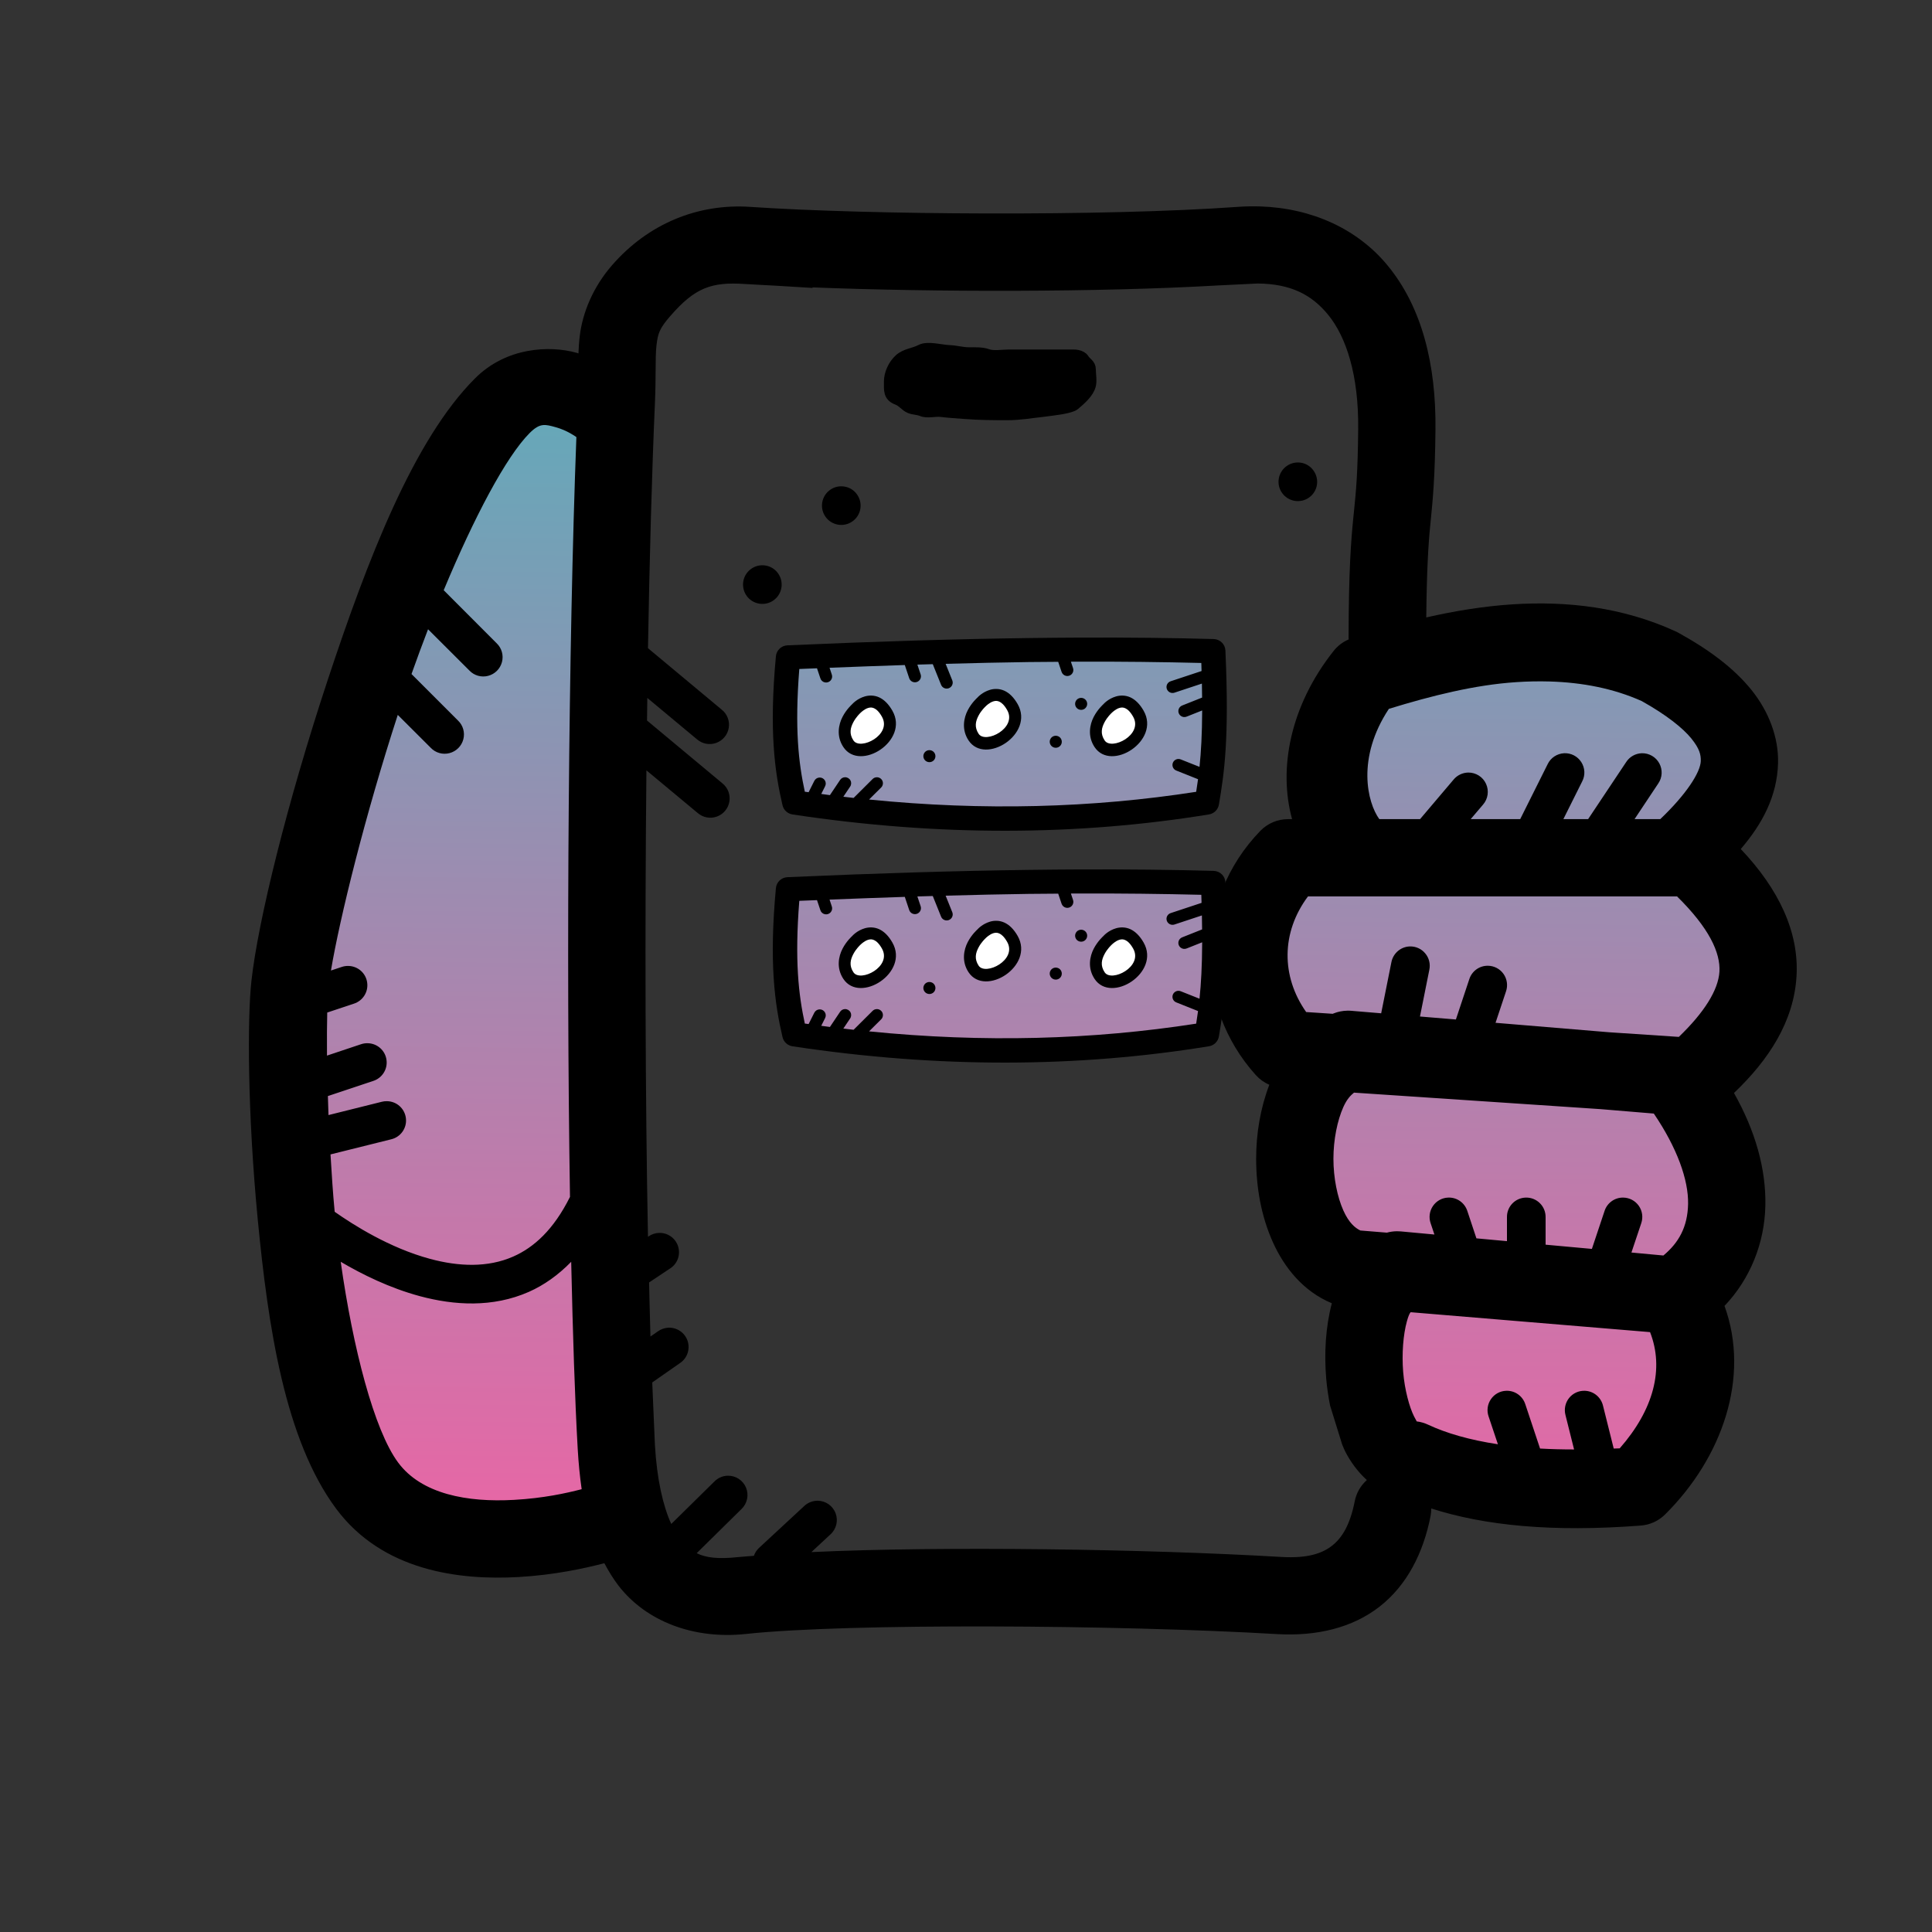 <svg width="200" height="200" viewBox="0 0 200 200" fill="none" xmlns="http://www.w3.org/2000/svg">
<rect x="0" y="0" width="200" height="200" fill="#333333" stroke="none"/>
<path d="M30.5 103.5V126L34 142.5L42.5 158H63.5V59.5L60 40.5L51 44.5L39 70L30.5 103.5Z" fill="url(#paint0_linear_6_702)"/>
<path d="M140.5 71L139 86L131.5 91L129 103L135 112.5L136.5 128.5L143.5 138.5V147.5L156 153H173.5V135.5L179 128.5L176 112.5L181.5 103L176 88.5L179 73.5L156 67.5L140.5 71Z" fill="url(#paint1_linear_6_702)"/>
<path d="M82 68V83L103.5 85L125.5 83V68H82Z" fill="url(#paint2_linear_6_702)"/>
<path d="M82 92V107L103.5 109L125.5 107V92H82Z" fill="url(#paint3_linear_6_702)"/>
<path d="M88 74L90 72.5L91.5 73L92 75.5L90.5 77.5H88.5L87.5 76L88 74Z" fill="white"/>
<path d="M101.5 73L103 72L104.5 73L105 74.5L104 76.5H101.5L100.5 75.5L101.5 73Z" fill="white"/>
<path d="M114 74L116 72.5L117.5 73.5L118 75L117.5 77L115 77.5L113.5 77L114 74Z" fill="white"/>
<path fill-rule="evenodd" clip-rule="evenodd" d="M130.464 21.37C129.693 21.344 128.911 21.359 128.12 21.417C114.224 22.411 89.807 22.24 77.672 21.417C72.281 21.052 67.141 23.125 63.37 27.443C61.365 29.745 60.323 32.37 60.026 34.703C59.943 35.359 59.906 35.979 59.88 36.589C59.852 36.58 59.825 36.569 59.798 36.558C59.762 36.544 59.727 36.53 59.688 36.521C58.286 36.13 56.469 35.984 54.599 36.339C52.724 36.688 50.797 37.547 49.172 39.172C42.828 45.516 38.068 57.859 33.896 70.479C29.724 83.099 26.698 95.412 26.026 101.562C25.604 105.38 25.615 115.146 26.682 126.24C27.755 137.333 29.479 149.01 34.786 156.167C39.604 162.656 47.594 163.599 53.672 163.255C57.401 163.042 60.552 162.349 62.562 161.823C62.99 162.625 63.458 163.401 64.01 164.125C66.88 167.854 71.823 169.729 77.229 169.146C87.719 168.016 115.854 168.198 132.208 169.161C136.245 169.396 139.99 168.536 142.839 166.297C145.693 164.057 147.354 160.693 148.089 156.953C148.141 156.693 148.167 156.422 148.161 156.156C153.667 157.922 160.625 158.63 169.849 157.927C170.802 157.854 171.693 157.448 172.37 156.776C178.276 150.917 181.203 142.589 178.521 135.187C181.167 132.411 182.677 128.693 182.75 124.776C182.823 120.984 181.698 117.036 179.5 113.146C183.099 109.719 185.693 105.755 185.974 101.073C186.25 96.526 184.167 92.062 180.203 87.891C182.422 85.307 183.974 82.432 184.063 78.984C184.13 76.338 183.104 73.646 181.302 71.411C179.495 69.182 176.979 67.281 173.672 65.463C173.583 65.417 173.495 65.375 173.401 65.333C168 62.87 162.271 62.193 156.568 62.562C153.568 62.755 150.573 63.25 147.646 63.917C147.698 59.026 147.859 56.375 148.057 54.401C148.076 54.214 148.094 54.028 148.113 53.84L148.113 53.836C148.323 51.715 148.551 49.418 148.599 44.474C148.672 37.719 147.198 31.802 143.651 27.49C140.547 23.713 135.828 21.547 130.464 21.37ZM56.177 44.01C56.576 43.959 56.986 44.074 57.528 44.226L57.557 44.234C58.677 44.542 59.573 45.182 59.573 45.182C59.589 45.193 59.604 45.204 59.62 45.216C59.635 45.228 59.651 45.24 59.667 45.25C58.849 66.812 58.604 98.724 59.005 123.901C57.307 127.307 55.271 129.135 53.13 130.078C50.495 131.24 47.49 131.12 44.521 130.318C40.339 129.193 36.568 126.797 34.646 125.443C34.456 123.468 34.338 121.528 34.22 119.609L34.214 119.505L40.484 117.943C41.474 117.714 42.135 116.781 42.021 115.776C41.911 114.766 41.062 114 40.052 113.995C39.87 113.99 39.693 114.01 39.516 114.057L34.005 115.432C33.979 114.755 33.958 114.109 33.943 113.464L38.63 111.901C39.562 111.604 40.146 110.682 40.01 109.719C39.88 108.75 39.068 108.026 38.094 107.995C37.849 107.984 37.599 108.021 37.37 108.099L33.849 109.276C33.839 107.49 33.844 105.979 33.875 104.818L36.63 103.901C37.562 103.604 38.146 102.682 38.01 101.719C37.88 100.75 37.068 100.026 36.094 99.995C35.849 99.984 35.599 100.021 35.37 100.099L34.26 100.469C35.172 95.037 37.786 84.438 41.177 74.005L44.589 77.411C45.089 77.938 45.833 78.146 46.531 77.963C47.234 77.781 47.781 77.234 47.964 76.531C48.146 75.833 47.938 75.088 47.411 74.588L42.599 69.776C43.156 68.208 43.724 66.667 44.312 65.141L48.589 69.411C49.089 69.938 49.833 70.146 50.531 69.963C51.234 69.781 51.781 69.234 51.964 68.531C52.146 67.833 51.938 67.088 51.411 66.588L45.932 61.099C49.068 53.573 52.391 47.266 54.828 44.828C55.365 44.292 55.766 44.062 56.177 44.01ZM160.411 70.547C163.813 70.646 167.036 71.271 169.948 72.573C172.542 74.021 174.234 75.396 175.083 76.443C175.953 77.521 176.078 78.13 176.063 78.786C176.031 79.948 174.573 82.224 171.87 84.797H169.208L171.661 81.109C172.089 80.49 172.13 79.682 171.771 79.021C171.411 78.359 170.714 77.958 169.964 77.974C169.302 77.995 168.693 78.338 168.339 78.891L164.401 84.797H161.839L163.786 80.896C164.12 80.26 164.083 79.495 163.693 78.891C163.307 78.286 162.625 77.938 161.911 77.974C161.182 78.016 160.526 78.448 160.214 79.104L157.37 84.797H152.245L153.526 83.292C154.042 82.698 154.161 81.854 153.833 81.141C153.505 80.422 152.786 79.969 151.995 79.974C151.406 79.984 150.849 80.25 150.474 80.703L147.078 84.708C147.061 84.725 147.047 84.744 147.032 84.763C147.023 84.774 147.015 84.786 147.005 84.797H142.786C141.536 83.078 140.411 78.458 143.776 73.38C148.193 72.021 152.672 70.896 156.964 70.615C158.13 70.536 159.281 70.516 160.411 70.547ZM135.401 92.797H173.609C176.927 96.062 178.109 98.62 177.995 100.589C177.875 102.5 176.417 104.812 173.792 107.339L166.578 106.859L154.818 105.88L155.901 102.63C156.109 102.021 156.016 101.349 155.646 100.823C155.271 100.292 154.667 99.979 154.026 99.974C153.146 99.963 152.365 100.531 152.099 101.37L150.714 105.536L146.995 105.229L147.964 100.391C148.089 99.792 147.938 99.172 147.547 98.703C147.161 98.229 146.578 97.963 145.969 97.974C145.021 97.99 144.214 98.677 144.036 99.609L142.979 104.896L139.859 104.635C139.729 104.625 139.594 104.62 139.464 104.625C138.99 104.635 138.526 104.724 138.089 104.896C138.062 104.905 138.039 104.915 138.016 104.926C137.999 104.933 137.982 104.941 137.964 104.948L135.214 104.766C132.615 101.078 132.62 96.516 135.401 92.797ZM140.167 113.109L165.698 114.818L171.203 115.276C173.609 118.818 174.797 122.135 174.75 124.63C174.703 127.026 173.776 128.651 172.193 129.969L168.885 129.661L169.901 126.63C170.109 126.021 170.016 125.349 169.646 124.823C169.271 124.292 168.667 123.979 168.026 123.974C167.146 123.964 166.365 124.531 166.099 125.37L164.792 129.286L160 128.849V126C160.005 125.458 159.797 124.937 159.411 124.557C159.031 124.177 158.51 123.964 157.969 123.974C156.865 123.99 155.984 124.896 156 126V128.484L152.839 128.193L151.901 125.37C151.625 124.51 150.818 123.937 149.917 123.974C149.281 123.995 148.698 124.318 148.339 124.844C147.979 125.37 147.891 126.031 148.099 126.63L148.49 127.797L145 127.474C144.87 127.464 144.734 127.458 144.599 127.458C144.25 127.464 143.901 127.51 143.568 127.604L140.823 127.38C140.276 127.115 139.635 126.583 139.063 125.307C138.443 123.922 138.036 121.937 138.036 119.953C138.036 117.969 138.443 115.984 139.063 114.599C139.422 113.802 139.797 113.406 140.167 113.109ZM59.13 130.62C59.297 138.068 59.51 144.849 59.807 150.031C59.891 151.458 60.021 152.833 60.214 154.161C58.583 154.583 56.266 155.094 53.219 155.266C48.375 155.542 43.63 154.667 41.214 151.401C38.729 148.057 36.526 139.526 35.271 130.62C37.49 131.927 40.328 133.333 43.479 134.182C47.01 135.13 51.005 135.385 54.745 133.734C56.312 133.042 57.781 132 59.13 130.62ZM146.026 135.839L170.813 137.901C172.297 141.693 171.188 145.927 167.672 149.932C167.566 149.937 167.465 149.94 167.364 149.943L167.362 149.943L167.36 149.943C167.259 149.945 167.158 149.948 167.052 149.953L165.943 145.516C165.734 144.641 164.974 144.01 164.073 143.974C163.438 143.948 162.828 144.224 162.432 144.719C162.036 145.214 161.896 145.87 162.057 146.484L162.948 150.047C161.708 150.047 160.536 150.016 159.427 149.953L157.901 145.37C157.625 144.51 156.818 143.937 155.917 143.974C155.281 143.995 154.698 144.318 154.339 144.844C153.979 145.37 153.891 146.031 154.099 146.63L155.063 149.51C152.125 149.062 149.729 148.37 147.839 147.484C147.464 147.307 147.063 147.193 146.651 147.141C146.651 147.122 146.631 147.086 146.571 146.975C146.529 146.898 146.468 146.786 146.38 146.62C145.906 145.677 145.411 143.891 145.255 142.016C145.104 140.141 145.26 138.156 145.641 136.786C145.807 136.182 145.917 135.979 146.026 135.839ZM137.474 32.568C135.797 30.531 133.656 29.38 130.193 29.349L126.026 29.552C113.781 30.26 96.547 30.245 84.104 29.75C84.107 29.76 84.109 29.77 84.112 29.779C84.115 29.788 84.117 29.797 84.12 29.807L80.208 29.568C79.835 29.547 79.454 29.528 79.075 29.509C78.396 29.475 77.725 29.441 77.13 29.401C73.625 29.161 71.932 29.797 69.401 32.703C69.396 32.703 69.396 32.708 69.396 32.708C68.25 34.021 68.109 34.531 67.963 35.714C67.882 36.352 67.876 37.218 67.87 38.321C67.864 39.253 67.857 40.354 67.802 41.63V41.635C67.484 48.828 67.245 57.62 67.078 67.099L74.713 73.463C75.281 73.911 75.557 74.635 75.438 75.349C75.323 76.062 74.828 76.656 74.146 76.906C73.463 77.151 72.703 77.01 72.156 76.536L67.01 72.25L66.979 74.588L74.781 81.088C75.349 81.542 75.625 82.266 75.505 82.979C75.385 83.693 74.891 84.286 74.213 84.531C73.531 84.781 72.771 84.635 72.224 84.161L66.917 79.745C66.755 96.25 66.797 113.578 67.078 128.031L67.156 127.979C67.469 127.766 67.838 127.641 68.224 127.63C69.12 127.599 69.932 128.172 70.198 129.031C70.469 129.891 70.13 130.823 69.375 131.307L67.193 132.76C67.208 133.372 67.222 133.994 67.236 134.615C67.266 135.903 67.295 137.186 67.333 138.359L68.109 137.818C68.417 137.599 68.787 137.469 69.167 137.443C70.068 137.396 70.891 137.953 71.177 138.802C71.463 139.656 71.146 140.599 70.401 141.099L67.521 143.109C67.54 143.675 67.564 144.208 67.589 144.748L67.594 144.859L67.766 148.865C67.771 148.966 67.776 149.088 67.781 149.21C67.786 149.339 67.791 149.468 67.797 149.573C68 153.146 68.641 155.917 69.49 157.76L73.953 153.365C74.318 152.995 74.812 152.776 75.333 152.766C76.156 152.745 76.912 153.234 77.229 154C77.542 154.76 77.359 155.641 76.76 156.214L72.12 160.786C73.078 161.26 74.344 161.411 76.375 161.193C76.662 161.162 77.007 161.137 77.351 161.111C77.588 161.094 77.825 161.076 78.042 161.057C78.151 160.75 78.328 160.469 78.568 160.245L83.245 155.911C83.62 155.552 84.12 155.354 84.641 155.354C85.469 155.359 86.203 155.875 86.5 156.646C86.792 157.417 86.578 158.292 85.963 158.844L83.995 160.672C97.708 160.036 118.786 160.359 132.677 161.177C135.375 161.333 136.88 160.807 137.901 160.005C138.922 159.203 139.755 157.875 140.24 155.411C140.406 154.562 140.849 153.792 141.495 153.214C140.531 152.339 139.776 151.276 139.255 150.255C139.181 150.11 139.118 149.958 139.056 149.805C139.017 149.712 138.979 149.619 138.938 149.526L137.693 145.516C137.51 144.583 137.365 143.635 137.286 142.672C137.073 140.073 137.219 137.417 137.87 134.911C134.911 133.687 132.943 131.208 131.766 128.589C130.557 125.896 130.036 122.922 130.036 119.953C130.036 117.333 130.474 114.719 131.401 112.292C130.87 112.068 130.401 111.734 130.016 111.307C123.552 104.167 123.589 93.115 130.464 86.016C131.219 85.234 132.255 84.797 133.339 84.797H133.755C132.333 79.615 133.516 73.115 138.063 67.375C138.474 66.859 139.005 66.453 139.615 66.193C139.609 66.125 139.604 66.057 139.604 65.995C139.62 59.021 139.854 56.016 140.094 53.609C140.117 53.379 140.139 53.155 140.162 52.935C140.374 50.855 140.557 49.058 140.599 44.396C140.656 38.87 139.38 34.891 137.474 32.568Z" fill="black"/>
<path d="M79.245 58.542C78.74 58.458 78.203 58.568 77.755 58.891C76.854 59.536 76.651 60.781 77.292 61.682C77.938 62.578 79.188 62.786 80.083 62.141C80.979 61.5 81.188 60.25 80.542 59.349C80.224 58.901 79.745 58.625 79.245 58.542Z" fill="black"/>
<path d="M87.417 50.37C86.912 50.286 86.375 50.391 85.927 50.714C85.026 51.359 84.823 52.609 85.463 53.505C86.109 54.406 87.359 54.609 88.255 53.964C89.156 53.323 89.359 52.073 88.713 51.177C88.396 50.729 87.922 50.448 87.417 50.37Z" fill="black"/>
<path d="M134.682 47.901C134.177 47.818 133.635 47.927 133.188 48.25C132.292 48.896 132.083 50.141 132.724 51.036C133.37 51.938 134.625 52.146 135.521 51.5C136.417 50.859 136.62 49.609 135.974 48.714C135.656 48.26 135.182 47.984 134.682 47.901Z" fill="black"/>
<path d="M111.74 66.004C110.038 66.011 108.279 66.027 106.462 66.051C99.187 66.148 90.949 66.388 81.512 66.805C80.887 66.833 80.381 67.315 80.322 67.933C79.606 75.651 80.194 79.889 81.007 83.364C81.123 83.859 81.531 84.233 82.036 84.311C97.239 86.608 111.594 86.518 125.151 84.309C125.678 84.223 126.093 83.812 126.181 83.288C126.719 80.072 127.269 76.614 126.854 67.339C126.825 66.689 126.295 66.171 125.639 66.153C121.446 66.038 116.846 65.983 111.74 66.004ZM111.405 68.495C116.145 68.478 120.395 68.533 124.36 68.63C124.371 68.928 124.375 69.181 124.384 69.465L121.184 70.525C120.855 70.635 120.678 70.986 120.787 71.313C120.898 71.638 121.251 71.815 121.578 71.706L124.42 70.765C124.432 71.274 124.437 71.745 124.441 72.213L122.398 73.025C122.181 73.101 122.025 73.289 121.989 73.514C121.952 73.739 122.045 73.967 122.227 74.104C122.409 74.243 122.653 74.271 122.863 74.177L124.448 73.546C124.44 76.022 124.332 77.858 124.173 79.385L122.238 78.617C122.16 78.585 122.077 78.568 121.994 78.568C121.693 78.57 121.436 78.785 121.382 79.078C121.329 79.373 121.493 79.662 121.773 79.769L124.02 80.664C123.96 81.115 123.896 81.552 123.828 81.968C113.073 83.639 101.799 83.953 89.965 82.767L91.213 81.526C91.396 81.348 91.45 81.075 91.351 80.838C91.25 80.604 91.014 80.453 90.757 80.462C90.594 80.466 90.44 80.533 90.327 80.649L88.365 82.602C88.012 82.563 87.657 82.518 87.303 82.476L88.004 81.432C88.136 81.24 88.149 80.989 88.036 80.784C87.924 80.578 87.704 80.453 87.47 80.46C87.263 80.465 87.075 80.572 86.963 80.745L85.913 82.311C85.615 82.274 85.314 82.228 85.015 82.19L85.413 81.397C85.516 81.199 85.505 80.962 85.383 80.774C85.262 80.586 85.049 80.478 84.825 80.491C84.597 80.502 84.393 80.638 84.294 80.842L83.708 82.01C83.576 81.992 83.446 81.976 83.314 81.958C82.673 78.992 82.252 75.462 82.743 69.253C83.371 69.228 83.957 69.207 84.576 69.181L84.919 70.205C84.982 70.425 85.161 70.591 85.384 70.64C85.609 70.689 85.841 70.611 85.991 70.439C86.141 70.266 86.185 70.027 86.103 69.813L85.874 69.127C88.56 69.02 91.164 68.925 93.665 68.844L94.12 70.205C94.229 70.532 94.582 70.708 94.909 70.6C95.238 70.491 95.415 70.14 95.306 69.813L94.966 68.8C95.51 68.784 96.027 68.77 96.561 68.755L97.42 70.892C97.547 71.211 97.911 71.367 98.232 71.239C98.552 71.111 98.709 70.75 98.58 70.431L97.892 68.719C100.897 68.637 103.797 68.572 106.494 68.535C107.547 68.522 108.536 68.517 109.545 68.511L109.895 69.554C109.965 69.765 110.144 69.923 110.362 69.969C110.582 70.014 110.809 69.938 110.958 69.771C111.106 69.605 111.153 69.371 111.081 69.161L110.858 68.499C111.036 68.499 111.229 68.495 111.405 68.495ZM103.19 71.321C102.939 71.311 102.7 71.347 102.49 71.409C101.693 71.642 101.216 72.174 101.166 72.231C101.156 72.24 100.59 72.737 100.181 73.523C99.769 74.316 99.522 75.525 100.266 76.651C100.267 76.653 100.267 76.651 100.267 76.651C101.989 79.245 107.114 75.994 105.349 72.891C104.949 72.189 104.478 71.732 103.961 71.499C103.702 71.383 103.44 71.329 103.19 71.321ZM90.227 72.007C89.976 71.998 89.738 72.032 89.527 72.093C88.733 72.323 88.259 72.849 88.206 72.91C88.198 72.917 87.626 73.42 87.218 74.209C86.806 75.002 86.559 76.211 87.304 77.335C89.022 79.932 94.15 76.685 92.384 73.582V73.58C91.985 72.878 91.517 72.42 90.999 72.185C90.741 72.069 90.477 72.015 90.227 72.007ZM116.234 72.007C115.984 71.998 115.745 72.032 115.535 72.093C114.739 72.323 114.265 72.849 114.212 72.91C114.205 72.917 113.633 73.42 113.222 74.209C112.811 75.002 112.565 76.213 113.31 77.337C115.029 79.932 120.154 76.683 118.392 73.582V73.58C117.992 72.878 117.521 72.42 117.006 72.185C116.747 72.069 116.483 72.015 116.234 72.007ZM112.025 72.253C111.784 72.213 111.532 72.313 111.394 72.531C111.208 72.818 111.293 73.203 111.584 73.389C111.875 73.57 112.262 73.489 112.446 73.197C112.633 72.912 112.547 72.527 112.256 72.341C112.184 72.295 112.105 72.266 112.025 72.253ZM103.139 72.557C103.237 72.561 103.338 72.583 103.447 72.632C103.665 72.729 103.95 72.959 104.259 73.502C105.329 75.381 102.017 77.026 101.31 75.968C100.845 75.261 100.998 74.656 101.291 74.095C101.582 73.531 102.01 73.145 102.01 73.145C102.026 73.13 102.041 73.114 102.056 73.098C102.056 73.098 102.43 72.721 102.841 72.601C102.944 72.57 103.042 72.554 103.139 72.557ZM90.176 73.242C90.274 73.245 90.375 73.268 90.484 73.318C90.702 73.415 90.988 73.646 91.297 74.192V74.193C92.368 76.073 89.053 77.719 88.347 76.651C87.882 75.949 88.035 75.344 88.328 74.779C88.621 74.216 89.047 73.826 89.047 73.826C89.063 73.813 89.078 73.797 89.092 73.782C89.092 73.782 89.467 73.405 89.878 73.285C89.981 73.256 90.077 73.239 90.176 73.242ZM116.182 73.242C116.28 73.245 116.379 73.268 116.488 73.318C116.706 73.415 116.992 73.646 117.302 74.192V74.193C118.372 76.073 115.059 77.719 114.353 76.651C113.886 75.949 114.041 75.344 114.334 74.779C114.627 74.216 115.053 73.826 115.053 73.826C115.068 73.813 115.084 73.797 115.099 73.782C115.099 73.782 115.474 73.405 115.884 73.285C115.987 73.256 116.085 73.239 116.182 73.242ZM109.394 76.174C109.155 76.135 108.902 76.234 108.764 76.454C108.579 76.738 108.665 77.125 108.955 77.311C109.247 77.497 109.633 77.41 109.819 77.124C110.004 76.832 109.918 76.446 109.627 76.26C109.553 76.214 109.475 76.187 109.394 76.174ZM96.314 77.664C96.074 77.625 95.822 77.725 95.684 77.944C95.498 78.23 95.585 78.615 95.874 78.801C96.167 78.987 96.553 78.902 96.738 78.615C96.924 78.324 96.836 77.937 96.546 77.751C96.473 77.706 96.393 77.677 96.314 77.664Z" fill="black"/>
<path d="M88 98L90 96.5L91.5 97L92 99.5L90.5 101.5H88.5L87.5 100L88 98Z" fill="white"/>
<path d="M101.5 97L103 96L104.5 97L105 98.5L104 100.5H101.5L100.5 99.5L101.5 97Z" fill="white"/>
<path d="M114 98L116 96.5L117.5 97.5L118 99L117.5 101L115 101.5L113.5 101L114 98Z" fill="white"/>
<path d="M111.74 90.004C110.038 90.011 108.279 90.027 106.462 90.051C99.187 90.148 90.949 90.388 81.512 90.805C80.887 90.833 80.381 91.315 80.322 91.933C79.606 99.651 80.194 103.889 81.007 107.364C81.123 107.859 81.531 108.233 82.036 108.311C97.239 110.608 111.594 110.518 125.151 108.309C125.678 108.223 126.093 107.812 126.181 107.288C126.719 104.072 127.269 100.614 126.854 91.339C126.825 90.689 126.295 90.171 125.639 90.153C121.446 90.038 116.846 89.983 111.74 90.004ZM111.405 92.495C116.145 92.478 120.395 92.533 124.36 92.63C124.371 92.928 124.375 93.181 124.384 93.465L121.184 94.525C120.855 94.635 120.678 94.986 120.787 95.313C120.898 95.638 121.251 95.815 121.578 95.706L124.42 94.765C124.432 95.274 124.437 95.745 124.441 96.213L122.398 97.025C122.181 97.101 122.025 97.289 121.989 97.514C121.952 97.739 122.045 97.967 122.227 98.104C122.409 98.243 122.653 98.271 122.863 98.177L124.448 97.546C124.44 100.022 124.332 101.858 124.173 103.386L122.238 102.617C122.16 102.585 122.077 102.568 121.994 102.568C121.693 102.57 121.436 102.785 121.382 103.078C121.329 103.373 121.493 103.662 121.773 103.769L124.02 104.664C123.96 105.115 123.896 105.552 123.828 105.968C113.073 107.639 101.799 107.953 89.965 106.767L91.213 105.526C91.396 105.348 91.45 105.075 91.351 104.839C91.25 104.604 91.014 104.453 90.757 104.462C90.594 104.466 90.44 104.533 90.327 104.649L88.365 106.602C88.012 106.563 87.657 106.518 87.303 106.476L88.004 105.432C88.136 105.24 88.149 104.989 88.036 104.783C87.924 104.578 87.704 104.453 87.47 104.46C87.263 104.465 87.075 104.572 86.963 104.745L85.913 106.311C85.615 106.274 85.314 106.228 85.015 106.19L85.413 105.397C85.516 105.199 85.505 104.961 85.383 104.774C85.262 104.586 85.049 104.478 84.825 104.491C84.597 104.502 84.393 104.638 84.294 104.842L83.708 106.01C83.576 105.992 83.446 105.976 83.314 105.958C82.673 102.992 82.252 99.462 82.743 93.253C83.371 93.228 83.957 93.207 84.576 93.181L84.919 94.205C84.982 94.425 85.161 94.591 85.384 94.64C85.609 94.689 85.841 94.611 85.991 94.439C86.141 94.266 86.185 94.027 86.103 93.813L85.874 93.127C88.56 93.02 91.164 92.925 93.665 92.844L94.12 94.205C94.229 94.532 94.582 94.708 94.909 94.6C95.238 94.491 95.415 94.14 95.306 93.813L94.966 92.8C95.51 92.784 96.027 92.77 96.561 92.755L97.42 94.892C97.547 95.211 97.911 95.367 98.232 95.239C98.552 95.111 98.709 94.75 98.58 94.431L97.892 92.719C100.897 92.637 103.797 92.572 106.494 92.535C107.547 92.522 108.536 92.517 109.545 92.511L109.895 93.554C109.965 93.765 110.144 93.923 110.362 93.969C110.582 94.014 110.809 93.938 110.958 93.771C111.106 93.605 111.153 93.371 111.081 93.161L110.858 92.499C111.036 92.499 111.229 92.495 111.405 92.495ZM103.19 95.321C102.939 95.311 102.7 95.347 102.49 95.409C101.693 95.642 101.216 96.174 101.166 96.231C101.156 96.24 100.59 96.737 100.181 97.523C99.769 98.316 99.522 99.525 100.266 100.651C100.267 100.653 100.267 100.653 100.267 100.651C101.989 103.245 107.114 99.994 105.349 96.891C104.949 96.189 104.478 95.732 103.961 95.499C103.702 95.383 103.44 95.329 103.19 95.321ZM90.227 96.007C89.976 95.998 89.738 96.032 89.527 96.093C88.733 96.323 88.259 96.849 88.206 96.91C88.198 96.917 87.626 97.42 87.218 98.209C86.806 99.002 86.559 100.211 87.304 101.335C89.022 103.932 94.15 100.685 92.384 97.582V97.58C91.985 96.878 91.517 96.42 90.999 96.185C90.741 96.069 90.477 96.015 90.227 96.007ZM116.234 96.007C115.984 95.998 115.745 96.032 115.535 96.093C114.739 96.323 114.265 96.849 114.212 96.91C114.205 96.917 113.633 97.42 113.222 98.209C112.811 99.002 112.565 100.213 113.31 101.337C115.029 103.932 120.154 100.683 118.392 97.582V97.58C117.992 96.878 117.521 96.42 117.006 96.185C116.747 96.069 116.483 96.015 116.234 96.007ZM112.025 96.253C111.784 96.213 111.532 96.313 111.394 96.531C111.208 96.818 111.293 97.203 111.584 97.389C111.875 97.57 112.262 97.489 112.446 97.197C112.633 96.912 112.547 96.527 112.256 96.341C112.184 96.295 112.105 96.266 112.025 96.253ZM103.139 96.557C103.237 96.561 103.338 96.583 103.447 96.632C103.665 96.729 103.95 96.959 104.259 97.502C105.329 99.381 102.017 101.026 101.31 99.968C100.845 99.261 100.998 98.656 101.291 98.095C101.582 97.531 102.01 97.145 102.01 97.145C102.026 97.13 102.041 97.114 102.056 97.098C102.056 97.098 102.43 96.721 102.841 96.601C102.944 96.57 103.042 96.554 103.139 96.557ZM90.176 97.242C90.274 97.245 90.375 97.268 90.484 97.318C90.702 97.415 90.988 97.646 91.297 98.192C91.297 98.193 91.297 98.193 91.297 98.193C92.368 100.073 89.053 101.719 88.347 100.651C87.882 99.949 88.035 99.344 88.328 98.779C88.621 98.216 89.047 97.826 89.047 97.826C89.063 97.813 89.078 97.797 89.092 97.782C89.092 97.782 89.467 97.405 89.878 97.285C89.981 97.256 90.077 97.239 90.176 97.242ZM116.182 97.242C116.28 97.245 116.379 97.268 116.488 97.318C116.706 97.415 116.992 97.646 117.302 98.192C117.302 98.193 117.302 98.193 117.302 98.193C118.372 100.073 115.059 101.719 114.353 100.651C113.886 99.949 114.041 99.344 114.334 98.779C114.627 98.216 115.053 97.826 115.053 97.826C115.068 97.813 115.084 97.797 115.099 97.782C115.099 97.782 115.474 97.405 115.884 97.285C115.987 97.256 116.085 97.239 116.182 97.242ZM109.394 100.174C109.155 100.135 108.902 100.234 108.764 100.454C108.579 100.738 108.665 101.125 108.955 101.311C109.247 101.497 109.633 101.41 109.819 101.124C110.004 100.832 109.918 100.446 109.627 100.259C109.553 100.214 109.475 100.187 109.394 100.174ZM96.314 101.664C96.074 101.625 95.822 101.725 95.684 101.944C95.498 102.23 95.585 102.615 95.874 102.801C96.167 102.987 96.553 102.902 96.738 102.615C96.924 102.324 96.836 101.937 96.546 101.751C96.473 101.706 96.393 101.677 96.314 101.664Z" fill="black"/>
<path d="M106.572 36.682H109.829H111.145C111.145 36.682 111.954 36.661 112.248 37.141C112.482 37.523 112.94 37.674 112.94 38.233C112.94 38.744 113.08 39.456 112.933 39.949C112.697 40.744 111.927 41.401 111.277 41.956L111.265 41.966C111.013 42.181 110.059 42.371 109.709 42.419C109.112 42.501 108.531 42.596 107.915 42.662C106.675 42.794 105.579 43 104.299 43C102.838 43 101.396 42.99 99.952 42.879C99.097 42.813 98.24 42.763 97.394 42.662C96.793 42.59 95.976 42.841 95.419 42.598C95.034 42.43 94.552 42.454 94.157 42.285C93.676 42.08 93.386 41.609 92.867 41.417C91.9 41.06 92.003 40.368 92.003 39.503C92.003 38.672 92.424 37.736 93.08 37.141C93.71 36.57 94.601 36.534 95.293 36.165C96.024 35.775 97.461 36.195 98.251 36.222C98.945 36.246 99.643 36.452 100.318 36.452C100.922 36.452 101.666 36.415 102.232 36.624C102.837 36.848 103.776 36.682 104.419 36.682H106.572Z" fill="black" stroke="black" stroke-linecap="round"/>
<defs>
<linearGradient id="paint0_linear_6_702" x1="102.5" y1="36" x2="101" y2="164.5" gradientUnits="userSpaceOnUse">
<stop stop-color="#5DACBA"/>
<stop offset="1" stop-color="#EF63A4"/>
</linearGradient>
<linearGradient id="paint1_linear_6_702" x1="102.5" y1="36" x2="101" y2="164.5" gradientUnits="userSpaceOnUse">
<stop stop-color="#5DACBA"/>
<stop offset="1" stop-color="#EF63A4"/>
</linearGradient>
<linearGradient id="paint2_linear_6_702" x1="102.5" y1="36" x2="101" y2="164.5" gradientUnits="userSpaceOnUse">
<stop stop-color="#5DACBA"/>
<stop offset="1" stop-color="#EF63A4"/>
</linearGradient>
<linearGradient id="paint3_linear_6_702" x1="102.5" y1="36" x2="101" y2="164.5" gradientUnits="userSpaceOnUse">
<stop stop-color="#5DACBA"/>
<stop offset="1" stop-color="#EF63A4"/>
</linearGradient>
</defs>
</svg>
